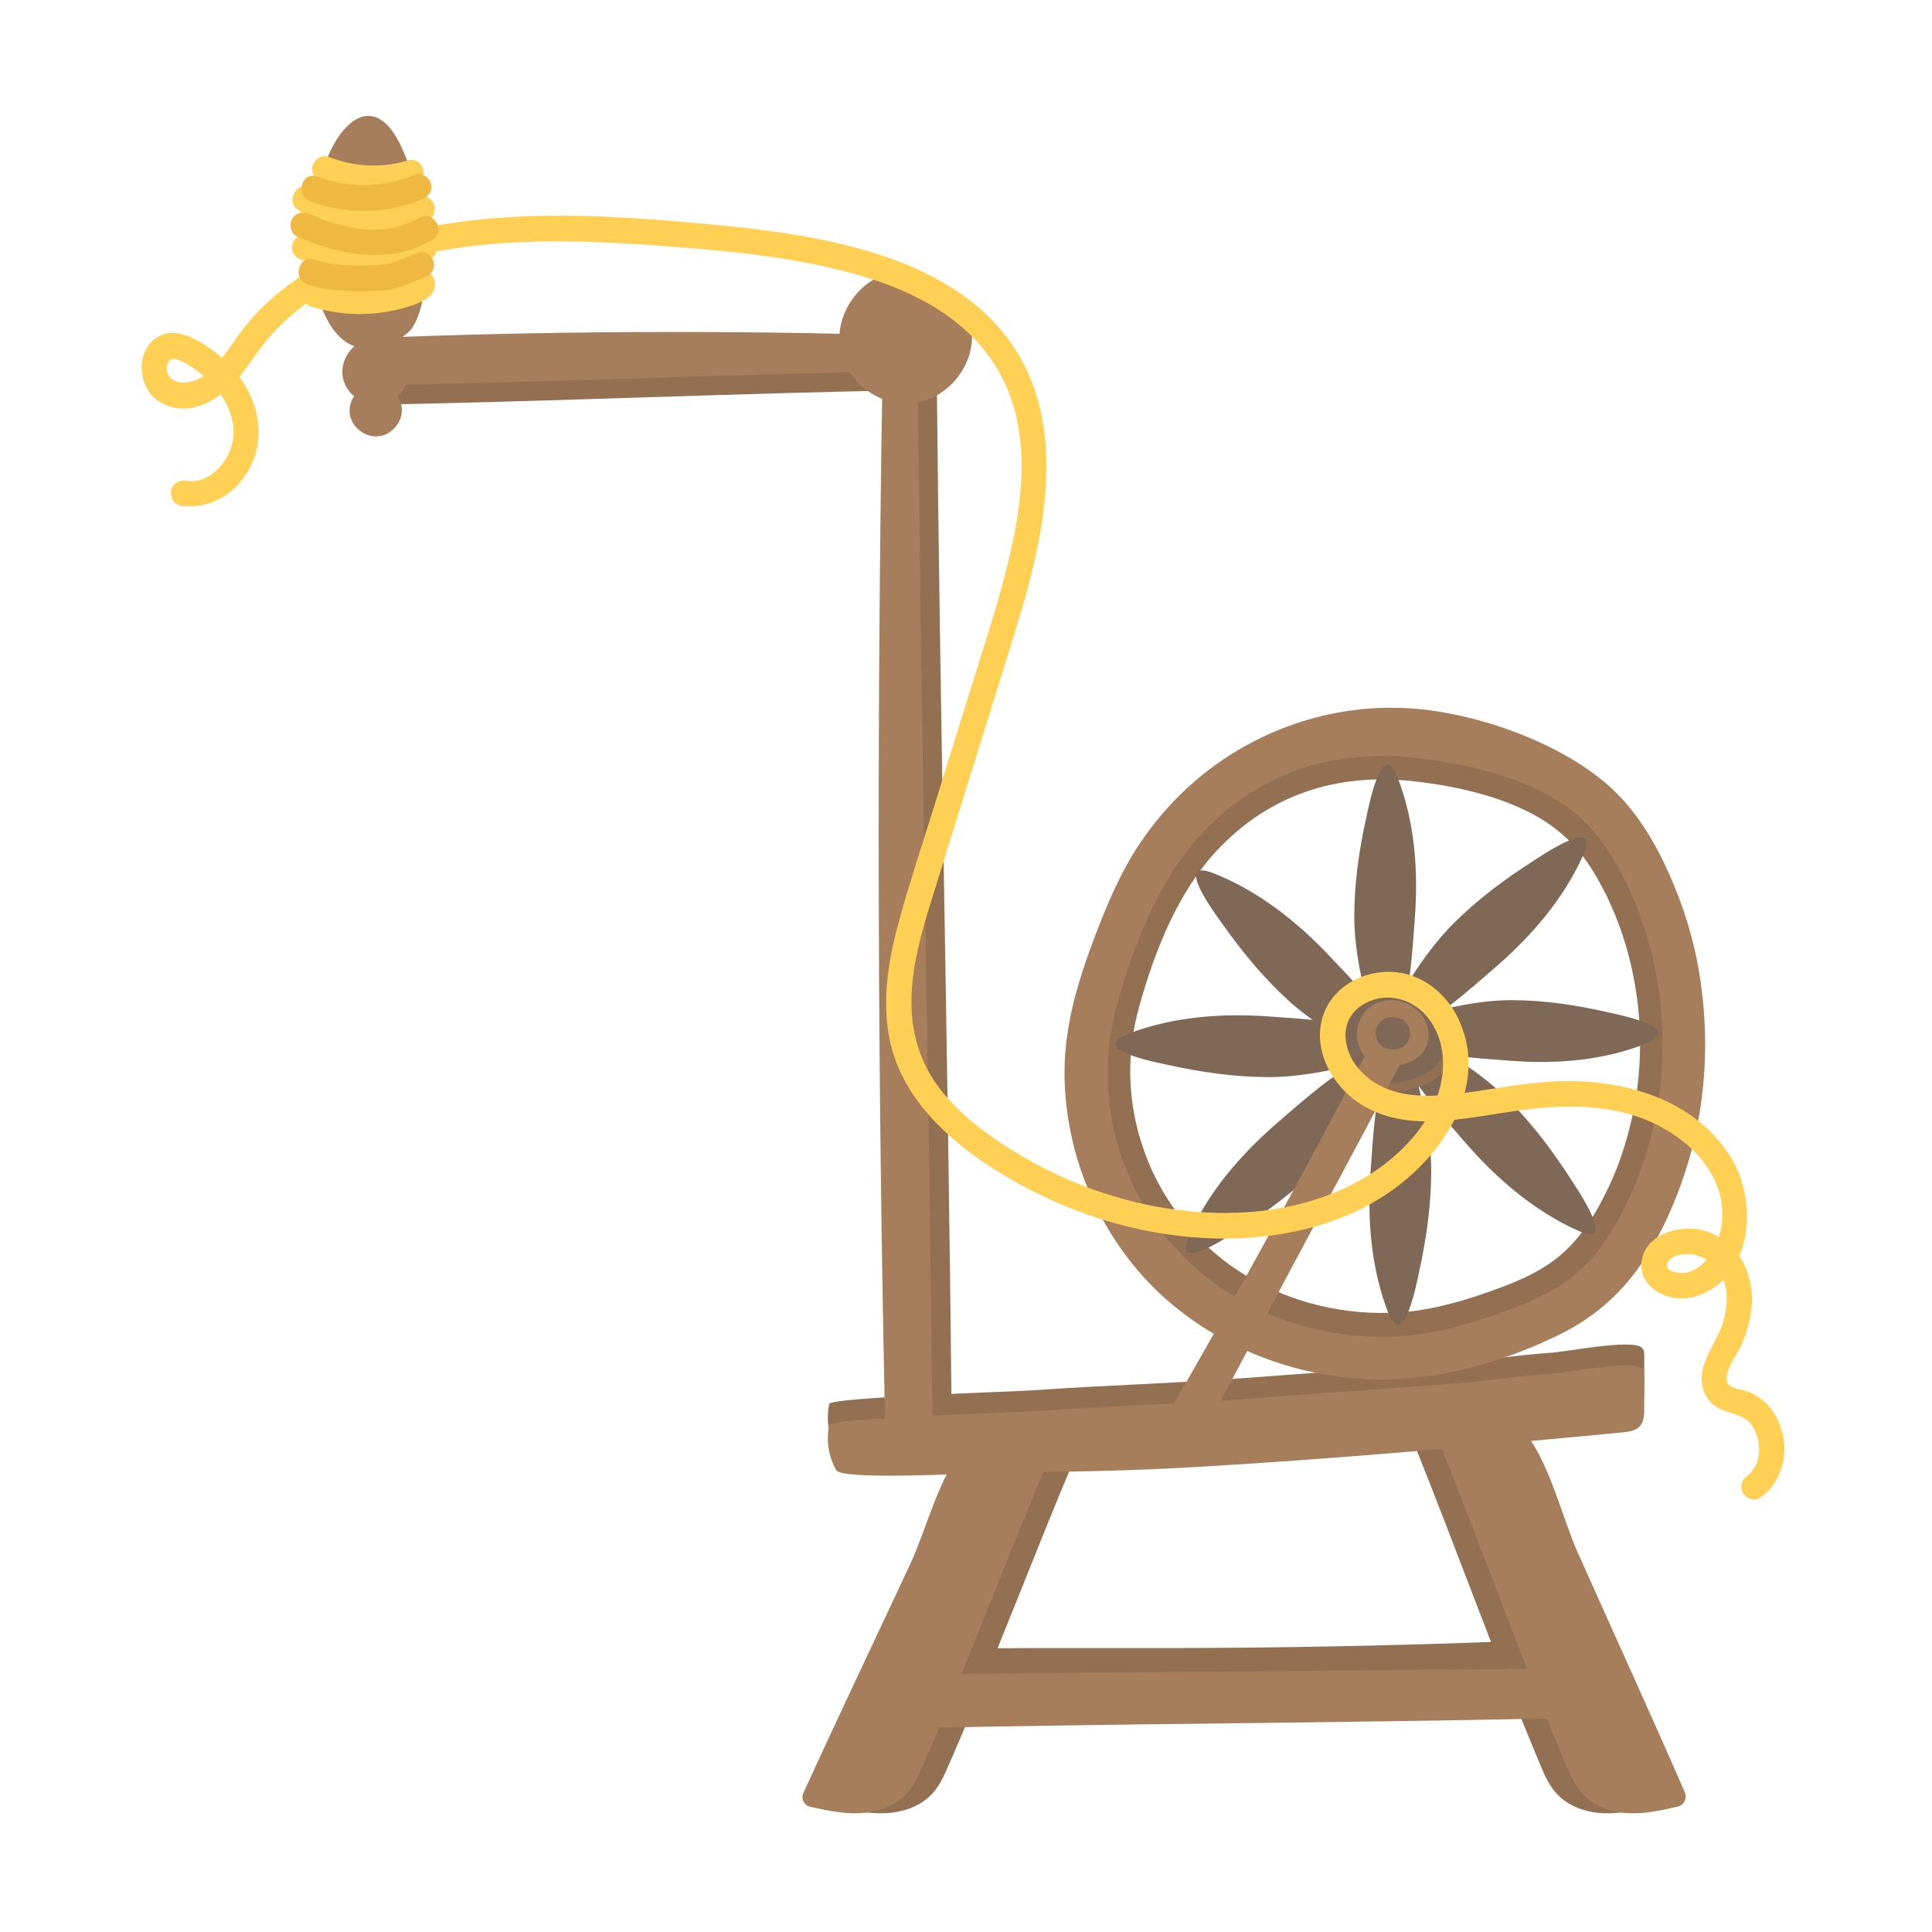 <svg fill="none" height="300" viewBox="0 0 300 300" width="300" xmlns="http://www.w3.org/2000/svg"><path d="m238.284 259.583c-1.837-1.544-3.963-3.112-5.8-4.655-13.546.507-27.108.813-40.671.931-12.535.113-25.078-.021-37.596.084.214 0-1.871 3.355-1.959 3.594-.406 1.098 2.08 1.434 3.225 1.681 3.313.713 6.836.814 10.266.755 24.077-.432 48.459-1.962 72.535-2.394z" fill="#937052"/><path d="m257.629 278.282c.403.927-.109 2.013-1.065 2.236-2.403.566-4.987 1.123-7.457 1.044-2.788-.088-5.661-1.053-7.54-3.208-.969-1.116-1.627-2.483-2.206-3.863-7.041-16.708-13.21-34.015-20.029-50.92-.436-1.082.352-2.273 1.472-2.227 3.724.151 9.893-1.157 11.742.856 3.85 4.185 6.048 13.466 8.409 18.763 5.552 12.438 11.226 24.83 16.67 37.319z" fill="#937052"/><path d="m261.613 278.282c.403.927-.109 2.013-1.065 2.236-2.403.566-4.986 1.123-7.456 1.044-2.789-.088-5.662-1.053-7.541-3.208-.968-1.116-1.627-2.483-2.205-3.863-7.042-16.708-13.211-34.015-20.03-50.92-.436-1.082.353-2.273 1.472-2.227 3.724.151 9.893-1.157 11.743.856 3.85 4.185 6.047 13.466 8.408 18.763 5.553 12.438 11.227 24.83 16.67 37.319z" fill="#a67e5b"/><path d="m128.731 278.42c-.402.89.109 1.925 1.065 2.139 2.403.541 4.987 1.078 7.457 1.003 2.789-.084 5.661-1.007 7.54-3.07.969-1.065 1.627-2.378 2.206-3.699 7.041-15.995 13.21-32.56 20.029-48.739.436-1.036-.352-2.177-1.472-2.131-3.724.147-9.893-1.107-11.742.818-3.85 4.005-6.048 12.887-8.409 17.958-5.552 11.905-11.226 23.765-16.67 35.721z" fill="#937052"/><path d="m254.874 217.885c.411-.662.444-1.509.444-2.289 0-1.678.009-3.355.009-5.029 0-.499-.034-1.073-.483-1.384-1.765-1.228-11.6.709-13.839.856-5.25.34-10.497 1.229-15.743 1.598-10.837.759-21.669 1.568-32.497 2.382-10.828.813-21.661 1.099-32.493 1.874-2.868.206-31.264 1.087-31.495 2.101-.536 2.37-.146 4.89 1.082 7.05.977 1.711 23.804.315 26.777.306 9.541-.025 19.081-.235 28.601-.78 22.193-1.275 44.483-3.288 66.475-5.376 1.002-.097 2.088-.222 2.788-.856.151-.134.273-.285.374-.448z" fill="#937052"/><path d="m254.874 221.139c.411-.662.444-1.509.444-2.289 0-1.678.009-3.355.009-5.029 0-.499-.034-1.073-.483-1.384-1.765-1.228-11.6.709-13.839.856-5.25.34-10.497 1.229-15.743 1.598-10.837.759-21.669 1.568-32.497 2.382-10.828.813-21.661 1.098-32.493 1.874-2.868.206-31.264 1.086-31.495 2.101-.536 2.37-.146 4.89 1.082 7.05.977 1.711 23.804.314 26.777.306 9.541-.025 19.081-.235 28.601-.78 22.193-1.275 44.483-3.288 66.475-5.376 1.002-.097 2.088-.223 2.788-.856.151-.134.273-.285.374-.449z" fill="#a67e5b"/><path d="m259.846 151.675c-.818-4.815-2.294-9.457-4.286-13.911-1.98-4.424-4.546-8.761-8.123-12.082-6.995-6.496-19.22-10.803-28.635-11.449-10.635-.73-21.115 2.625-29.473 9.218-3.498 2.759-6.534 6.056-9.042 9.738-2.919 4.281-4.94 9.117-6.76 13.948-1.9 5.037-3.502 10.144-4.018 15.525-.436 4.559-.012 9.222 1.066 13.667 2.126 8.765 7.074 17.014 13.99 22.827 7.393 6.215 16.565 9.821 26.164 10.66 10.006.876 20.319-1.887 29.268-6.274 4.722-2.315 8.593-5.649 11.575-9.977 2.755-4 4.806-8.567 6.311-13.176 3.02-9.231 3.586-19.161 1.963-28.714zm-6.144 20.511c-.805 4.114-2.051 8.182-3.837 11.981-1.904 4.043-4.24 7.956-7.7 10.854-3.288 2.751-7.477 4.365-11.482 5.749-4.437 1.535-8.975 2.764-13.563 3.032-8.198.483-16.41-1.413-23.497-5.64-6.873-4.098-12.321-10.438-15.307-17.731-3.242-7.91-3.657-16.167-1.38-24.294 2.408-8.585 5.989-17.647 12.087-24.135 8.11-8.627 18.511-11.956 30.152-10.728 6.475.684 13.957 2.311 19.618 5.582 3.473 2.005 6.249 4.685 8.43 8.178 2.298 3.678 4.022 7.683 5.25 11.835 2.412 8.169 2.865 16.976 1.233 25.317z" fill="#937052"/><path d="m263.809 150.756c-.889-5.238-2.495-10.291-4.663-15.139-2.152-4.814-4.949-9.536-8.84-13.151-7.616-7.071-20.923-11.759-31.168-12.46-11.579-.792-22.982 2.856-32.078 10.032-3.808 3.002-7.108 6.592-9.842 10.597-3.179 4.659-5.377 9.922-7.36 15.181-2.068 5.481-3.812 11.042-4.374 16.901-.474 4.961-.013 10.035 1.161 14.875 2.315 9.541 7.7 18.519 15.228 24.848 8.047 6.764 18.028 10.689 28.475 11.604 10.891.952 22.118-2.055 31.855-6.832 5.138-2.52 9.352-6.152 12.598-10.862 3.003-4.353 5.23-9.326 6.869-14.342 3.288-10.048 3.905-20.855 2.139-31.256zm-6.685 22.323c-.876 4.479-2.231 8.908-4.176 13.043-2.072 4.399-4.614 8.66-8.379 11.814-3.582 2.994-8.14 4.751-12.498 6.261-4.827 1.669-9.771 3.007-14.766 3.3-8.924.524-17.861-1.539-25.577-6.139-7.482-4.462-13.412-11.361-16.662-19.3-3.527-8.609-3.98-17.597-1.501-26.441 2.617-9.344 6.517-19.211 13.156-26.269 8.827-9.39 20.146-13.014 32.82-11.676 7.045.743 15.189 2.516 21.354 6.077 3.778 2.181 6.802 5.095 9.176 8.899 2.499 4.005 4.378 8.362 5.712 12.883 2.625 8.895 3.12 18.477 1.341 27.557z" fill="#a67e5b"/><g fill="#7f6956"><path d="m210.289 142.088c-.021 5.313 1.292 11.637 3.049 16.598.973 2.751 1.946 5.159 3.456 1.539 2.134-5.124 2.512-12.392 2.914-17.903.533-7.301-.05-14.799-2.696-21.601-2.428-6.236-4.466 4.474-4.827 6.085-1.116 5.011-1.871 10.128-1.891 15.277z"/><path d="m225.798 143.296c-3.821 3.791-7.423 9.251-9.738 14.049-1.283 2.663-2.319 5.074 1.342 3.548 5.179-2.16 10.656-7.1 14.883-10.766 5.607-4.856 10.569-10.635 13.567-17.382 2.751-6.186-6.366.046-7.775.947-4.383 2.802-8.58 5.93-12.283 9.604z"/><path d="m234.893 155.302c-5.162-.021-11.306 1.292-16.129 3.049-2.675.973-5.011 1.946-1.497 3.455 4.978 2.135 12.04 2.512 17.396 2.915 7.096.533 14.38-.05 20.989-2.696 6.06-2.429-4.349-4.467-5.913-4.827-4.869-1.116-9.838-1.871-14.846-1.892z"/><path d="m234.353 170.915c-3.816-3.85-9.31-7.486-14.133-9.822-2.675-1.295-5.099-2.344-3.556 1.334 2.189 5.209 7.167 10.719 10.857 14.98 4.894 5.645 10.715 10.644 17.496 13.68 6.22 2.784-.071-6.387-.981-7.805-2.826-4.407-5.984-8.63-9.683-12.363z"/><path d="m222.241 182.088c.021-5.381-1.292-11.789-3.049-16.817-.973-2.789-1.946-5.225-3.455-1.56-2.135 5.192-2.512 12.556-2.915 18.138-.533 7.397.05 14.992 2.697 21.882 2.428 6.32 4.466-4.533 4.827-6.169 1.115-5.078 1.87-10.262 1.891-15.479z"/><path d="m204.694 181.303c3.821-3.791 7.423-9.251 9.738-14.049 1.284-2.663 2.319-5.074-1.342-3.547-5.179 2.159-10.656 7.1-14.883 10.765-5.607 4.856-10.568 10.635-13.567 17.383-2.751 6.185 6.366-.046 7.775-.948 4.383-2.801 8.581-5.93 12.284-9.604z"/><path d="m196.81 167.255c5.381.021 11.789-1.292 16.817-3.049 2.789-.973 5.226-1.946 1.56-3.456-5.192-2.134-12.556-2.512-18.138-2.914-7.397-.533-14.992.05-21.882 2.696-6.32 2.428 4.533 4.467 6.169 4.827 5.078 1.116 10.262 1.871 15.479 1.892z"/><path d="m199.846 155.168c3.955 3.648 9.57 7.008 14.464 9.109 2.714 1.166 5.171 2.092 3.485-1.497-2.386-5.079-7.565-10.33-11.411-14.397-5.095-5.385-11.092-10.086-17.966-12.787-6.303-2.474.327 6.358 1.292 7.725 2.99 4.252 6.303 8.307 10.14 11.847z"/></g><path d="m206.602 159.529c-.487 3.636 1.329 7.578 4.604 9.23 2.722 1.371 6.014 1.078 8.887.067 1.631-.574 3.216-1.392 4.391-2.663 2.675-2.902 2.474-7.796-.017-10.862-5.49-6.751-16.641-4.91-17.865 4.228z" fill="#937052"/><path d="m208.166 159.676c-.411 3.057 1.115 6.378 3.875 7.767 2.29 1.153 5.062.91 7.477.058 1.372-.482 2.709-1.17 3.695-2.243 2.252-2.441 2.08-6.563-.013-9.138-4.617-5.683-14.002-4.131-15.03 3.556z" fill="#7f6956"/><path d="m210.746 159.94c-.273 2.034.742 4.24 2.575 5.163 1.522.767 3.363.604 4.97.037.91-.322 1.799-.78 2.453-1.488 1.497-1.623 1.384-4.362-.009-6.073-3.069-3.774-9.31-2.747-9.993 2.365z" fill="#a67e5b"/><path d="m187.85 220.724c10.426-19.668 20.738-38.813 31.163-58.481-1.027-1.732-2.382-3.007-4.277-3.686-10.757 20.863-22.034 41.459-33.822 61.756-.747.34.901 1.019 1.572 1.485.671.465 1.581.377 2.378.184s2.177-1.413 2.986-1.262z" fill="#a67e5b"/><path d="m218.908 159.962c-.088-.432-.281-.814-.566-1.149-.159-.143-.319-.285-.478-.428-.373-.252-.788-.394-1.241-.428l-.348-.025c-.344-.038-.671.013-.978.151-.318.08-.595.235-.838.461-.26.21-.449.466-.571.772-.176.289-.272.604-.281.948l.042.671c.088.432.281.813.567 1.149.159.142.318.285.478.428.373.251.788.394 1.237.427l.348.025c.344.038.671-.012.977-.15.319-.08.595-.235.839-.462.26-.209.448-.465.57-.771.176-.29.273-.604.281-.948l-.042-.671z" fill="#7f6956"/><path d="m124.747 278.42c-.403.89.109 1.925 1.065 2.139 2.403.541 4.986 1.078 7.456 1.003 2.789-.084 5.662-1.007 7.541-3.07.969-1.065 1.627-2.378 2.206-3.699 7.041-15.995 13.21-32.56 20.029-48.739.436-1.036-.352-2.177-1.472-2.131-3.724.147-9.893-1.107-11.743.818-3.849 4.005-6.047 12.887-8.408 17.958-5.552 11.905-11.227 23.765-16.67 35.721z" fill="#a67e5b"/><path d="m147.754 218.178c-.524-53.939-1.774-105.849-2.298-159.788-1.736.021-3.749.83-5.486.851-.897 52.719-.746 105.493.445 158.191 2.269 0 5.066.742 7.335.746z" fill="#937052"/><path d="m144.802 222.812c-.524-55.503-1.774-108.918-2.298-164.426-1.737.021-3.75.856-5.486.876-.897 54.246-.746 108.554.445 162.779 2.269 0 5.066.767 7.335.767z" fill="#a67e5b"/><path d="m57.527 62.86c28.547-.524 56.02-1.774 84.566-2.298-.012-1.736-.44-3.749-.448-5.485-27.901-.897-55.831-.747-83.719.445 0 2.269-.394 5.066-.394 7.335z" fill="#937052"/><g fill="#a67e5b"><path d="m55.073 59.908c29.373-.524 57.643-1.774 87.02-2.298-.013-1.736-.453-3.749-.466-5.485-28.71-.897-57.45-.747-86.147.445 0 2.269-.407 5.066-.407 7.335z"/><path d="m241.252 266.826c-33.235.725-67.389.813-100.628 1.539 1.912-2.693 4.026-5.75 5.938-8.442 30.325-.26 60.645-.524 90.97-.784 1.149 2.159 2.571 5.531 3.72 7.687z"/><path d="m138.326 42.34c-5.037 1.149-8.698 6.563-7.884 11.667.809 5.104 5.967 9.117 11.113 8.647s9.494-5.347 9.369-10.514c-.126-5.167-4.702-9.83-9.864-10.048"/><path d="m57.187 52.61c-2.537.579-4.382 3.305-3.971 5.875.407 2.571 3.007 4.592 5.599 4.357 2.592-.235 4.781-2.692 4.718-5.297s-2.369-4.953-4.97-5.062"/><path d="m57.434 59.735c-1.988.453-3.435 2.592-3.112 4.605s2.357 3.598 4.387 3.414c2.03-.185 3.749-2.11 3.699-4.152-.05-2.038-1.858-3.879-3.896-3.967"/><path d="m56.247 54.012c-3.665-.323-5.947-4.42-6.894-8.216-1.631-6.53-1.132-14.175 1.162-20.457 2.604-7.129 7.989-11.088 11.923-2.29 2.848 6.362 4.085 13.537 3.552 20.562-.189 2.491-.621 5.041-1.883 7.146-1.258 2.109-5.527 3.456-7.859 3.246z"/></g><path d="m276.694 222.267c-.457-1.744-1.401-3.447-2.751-4.642-.734-.646-1.531-1.136-2.433-1.497-.893-.357-2.26-.415-2.994-1.057-1.447-1.266 1.187-4.693 1.757-5.934 1.095-2.378 1.808-4.965 1.77-7.607-.034-2.391-.722-4.639-1.98-6.463 2.097-4.844 1.355-11.189-1.396-15.521-5.725-9.012-16.72-11.998-26.748-11.646-4.889.172-9.662 1.175-14.489 1.799.952-3.602.852-7.422-.834-11.197-1.892-4.24-5.838-7.385-10.51-7.59-4.177-.185-8.614 2.038-10.337 6.009-1.913 4.404-.151 9.298 3.078 12.548 3.338 3.363 7.842 4.592 12.413 4.667-1.883 2.932-4.5 5.448-7.28 7.398-7.796 5.456-17.555 7.243-26.894 6.731-10.598-.583-21.061-4.11-30.061-9.755-4.177-2.621-8.274-5.716-11.26-9.712-3.321-4.441-4.542-9.65-4.16-15.161.398-5.774 2.281-11.364 3.988-16.85 1.862-5.98 3.724-11.956 5.586-17.936 1.862-5.981 3.724-11.957 5.586-17.937 1.59-5.099 3.154-10.211 4.249-15.445 2.08-9.927 2.591-20.792-2.55-29.897-4.584-8.115-12.783-13-21.346-15.848-9.86-3.279-20.478-4.345-30.765-5.242-10.396-.906-20.956-1.464-31.365-.44-8.966.881-18.016 2.894-25.925 7.414-3.854 2.206-7.41 5.037-10.312 8.425-1.547 1.808-2.805 3.825-4.265 5.703-.893-.797-1.854-1.518-2.868-2.155-2.076-1.3-4.756-2.487-7.087-1.107-3.581 2.122-3.154 7.897.168 10.006 3.275 2.08 6.773 1.019 9.595-1.082 1.266 1.82 2.059 3.925 1.988 6.19-.113 3.552-3.38 7.813-7.234 7.23-1.061-.159-2.109.268-2.428 1.392-.264.939.327 2.294 1.38 2.453 4.768.721 9.155-2.114 11.126-6.496 2.046-4.563.944-9.591-1.954-13.499.205-.243.403-.491.591-.738 1.506-1.984 2.843-4.072 4.525-5.917 1.455-1.598 3.057-3.078 4.789-4.366 7.213-5.351 16.058-7.93 24.835-9.113 10.375-1.397 20.96-.948 31.365-.164 10.652.805 21.635 1.82 31.88 5.053 8.669 2.734 16.876 7.624 20.881 16.204 4.411 9.457 2.445 20.679-.114 30.354-1.497 5.67-3.338 11.248-5.078 16.842l-5.662 18.188c-1.841 5.909-3.808 11.793-5.46 17.761-1.564 5.657-2.663 11.57-1.807 17.445 1.593 10.967 10.87 18.453 19.89 23.523 9.453 5.313 20.273 8.488 31.113 8.727 9.642.214 19.812-1.992 27.708-7.809 3.703-2.726 7.113-6.433 9.231-10.627 5.124-.54 10.178-1.719 15.344-1.971 5.406-.264 11.03.235 15.953 2.676 4.03 1.996 7.796 5.196 9.478 9.52.965 2.478 1.095 5.401.302 7.989-.617-.365-1.288-.671-2.005-.906-3.841-1.271-10.035.411-10.044 5.397 0 2.131 1.623 3.737 3.456 4.496 2.055.847 4.202.671 6.198-.239 1.204-.55 2.236-1.275 3.104-2.135.763 2.064.574 4.391-.03 6.475-.729 2.517-2.424 4.601-3.111 7.125-.688 2.517.054 5.163 2.461 6.404 1.695.877 3.72.86 4.97 2.474 1.673 2.164 1.824 6.186-.558 7.927-.868.637-1.271 1.727-.709 2.73.487.868 1.837 1.346 2.701.717 3.225-2.357 4.387-6.454 3.376-10.3zm-250.759-165.324c.235-2.063 2.088-1.002 3.321-.268.818.486 1.623 1.061 2.378 1.707-.809.541-1.711.918-2.722 1.015-1.606.151-3.183-.65-2.978-2.453zm185.043 109.024c-2.482-2.881-3.111-7.435.382-9.796 3.334-2.257 7.632-1.376 10.174 1.622 2.902 3.427 3.112 8.22 1.686 12.322-4.529.226-9.105-.504-12.246-4.148zm50.664 31.683c-.784.126-3.111-.167-2.776-1.375.445-1.606 3.141-1.703 4.353-1.409.638.155 1.246.402 1.804.734-.881 1.006-2.081 1.845-3.381 2.05z" fill="#ffd054"/><path d="m63.305 24.92c-4.114 1.241-8.325 1.011-12.309-.575-1.006-.403-2.181.44-2.453 1.392-.323 1.132.398 2.055 1.392 2.453 4.592 1.829 9.704 2 14.431.575 2.453-.738 1.405-4.592-1.061-3.846z" fill="#ffd054"/><path d="m67.252 31.438c-.583-1.023-1.749-1.145-2.73-.717-5.242 2.302-11.424 1.598-16.171-1.501-2.155-1.409-4.156 2.046-2.013 3.443 6.026 3.934 13.659 4.37 20.197 1.501.994-.436 1.204-1.87.717-2.73z" fill="#ffd054"/><path d="m65.423 36.591c-5.72 2.189-11.872 2.156-17.576-.084-1.011-.398-2.181.436-2.453 1.392-.323 1.128.394 2.063 1.392 2.453 6.274 2.462 13.403 2.487 19.698.084 2.374-.906 1.342-4.768-1.061-3.846z" fill="#ffd054"/><path d="m67.521 43.893c-.214-2.374-3.724-2.546-3.984-.457-.663.348-2.214.65-2.739.776-1.241.302-2.499.486-3.774.549-2.6.13-5.129-.214-7.612-.986-2.458-.763-3.51 3.087-1.061 3.846 3.481 1.078 7.154 1.401 10.765.927 1.761-.231 3.489-.617 5.158-1.225 1.564-.57 3.426-1.451 3.25-3.435z" fill="#ffd054"/><path d="m66.928 28.493c-.26-.935-1.451-1.816-2.453-1.392-4.919 2.063-10.228 2.189-15.227.319-2.407-.902-3.447 2.952-1.061 3.846 5.565 2.084 11.868 1.984 17.345-.319.99-.415 1.711-1.321 1.392-2.453z" fill="#efb941"/><path d="m65.105 33.815c-5.313 3.12-11.671 1.807-17.001-.566-.99-.44-2.135-.281-2.73.717-.507.847-.268 2.29.717 2.73 6.664 2.969 14.389 4.462 21.027.566 2.214-1.3.205-4.747-2.013-3.443z" fill="#efb941"/><path d="m67.328 40.621c-.264-.952-1.443-1.795-2.453-1.392-1.25.495-2.491 1.036-3.762 1.476-1.308.457-2.6.47-3.971.499-2.831.059-5.615.025-8.325-.885-2.441-.822-3.485 3.032-1.061 3.846 3.024 1.019 6.223 1.095 9.386 1.027 1.48-.029 2.994-.046 4.429-.445 1.489-.415 2.931-1.103 4.366-1.673.998-.394 1.707-1.334 1.392-2.453z" fill="#efb941"/></svg>